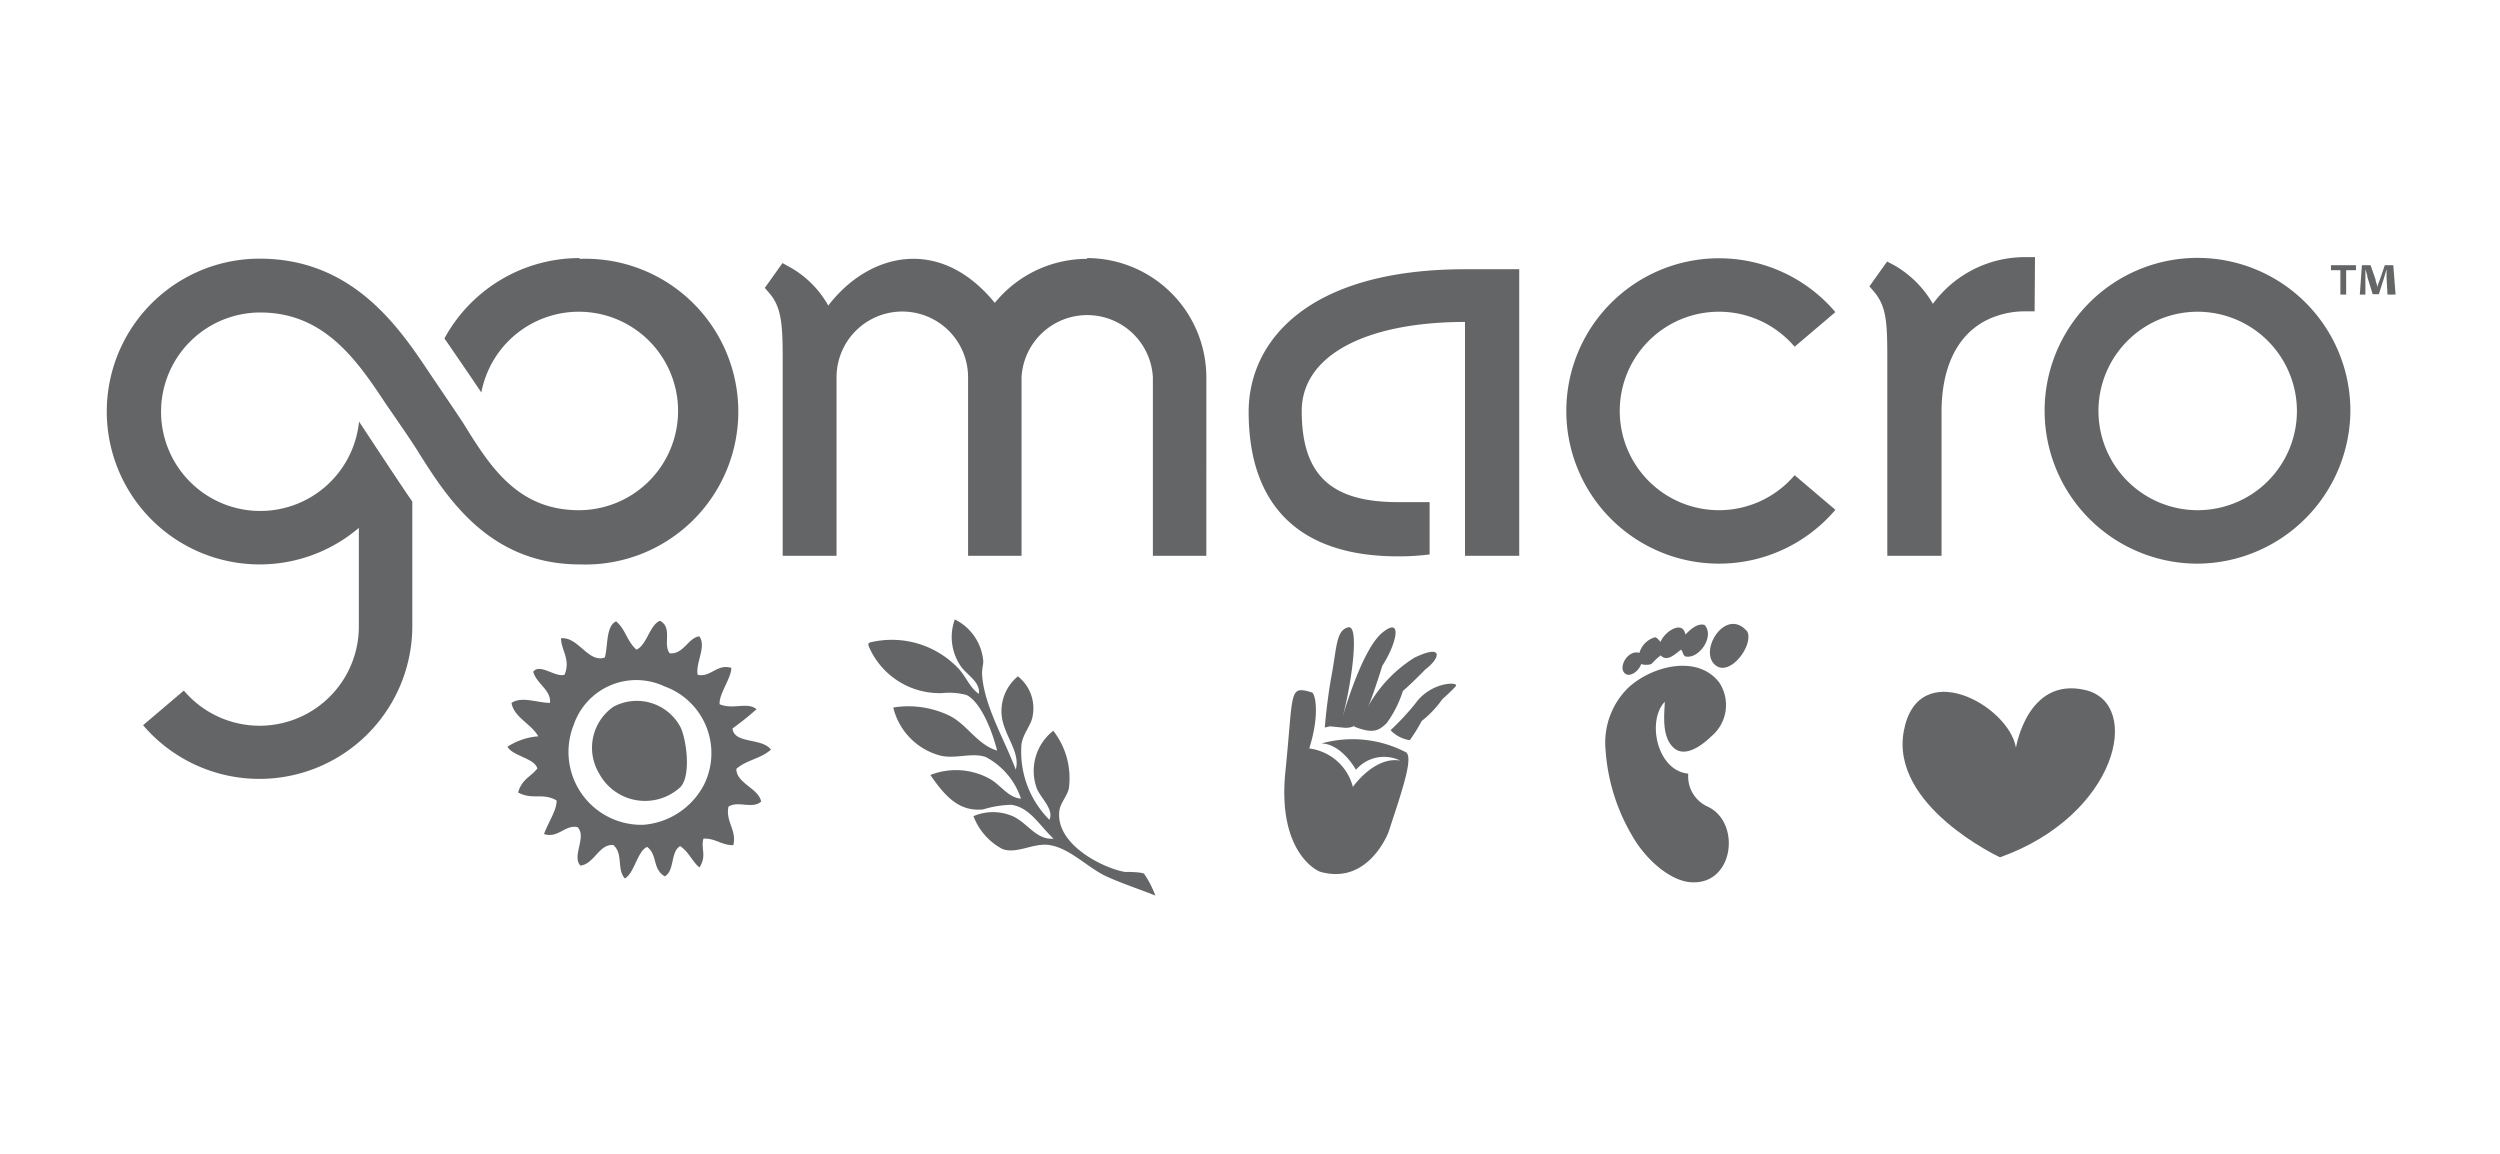 <svg id="Layer_1" data-name="Layer 1" xmlns="http://www.w3.org/2000/svg" viewBox="0 0 130 60"><defs><style>.cls-1{fill:#646566;}</style></defs><path class="cls-1" d="M30.11,13.42a8,8,0,0,0-7,4.18c.23.32,1.73,2.52,1.92,2.81a5.16,5.16,0,1,1,5.07,6.12c-3.19,0-4.63-2.29-6-4.51-.34-.52-1.46-2.17-1.73-2.57-1.6-2.4-4-6-8.87-6a7.95,7.95,0,1,0,5.16,14v5.12a5.16,5.16,0,0,1-9.1,3.34l-2.12,1.8a7.95,7.95,0,0,0,14-5.14V26.08c-.43-.6-2.48-3.72-2.77-4.16l0,0a5.16,5.16,0,1,1-5.13-5.67c3.36,0,5.06,2.54,6.55,4.79.29.42,1.39,2,1.69,2.51,1.46,2.31,3.65,5.8,8.38,5.8a7.95,7.95,0,1,0,0-15.89Z"/><path class="cls-1" d="M105.8,16.19h-.49a4.5,4.5,0,0,0-1.48.24c-1.85.62-2.87,2.39-2.87,5V28.9H98.14V19c0-2.13,0-3-.68-3.82l-.25-.29.92-1.29.38.2a5.42,5.42,0,0,1,2,2,5.94,5.94,0,0,1,4.81-2.43h.5Zm16.42,5.18a7.95,7.95,0,1,0-7.94,7.94A8,8,0,0,0,122.22,21.37Zm-2.78,0a5.16,5.16,0,1,1-5.16-5.16A5.17,5.17,0,0,1,119.44,21.37Zm-24,5.14-2.12-1.8a5.16,5.16,0,1,1,0-6.68l2.12-1.8a7.94,7.94,0,1,0,0,10.28ZM76.2,14h0c-8.31,0-11.27,3.83-11.27,7.41,0,4.92,2.68,7.52,7.76,7.52a12.4,12.4,0,0,0,1.65-.1V26.11H72.69c-3.49,0-5-1.42-5-4.74,0-2.85,3.25-4.62,8.49-4.63V28.9H79V14Zm-19.67-.54a6.19,6.19,0,0,0-4.8,2.29c-2.89-3.54-6.59-2.57-8.66.14a5.19,5.19,0,0,0-2-2l-.38-.21-.92,1.29.25.29c.68.8.68,1.81.68,3.81V28.9H43.5V19.62a3.42,3.42,0,0,1,6.84,0V28.9h2.78V19.62a3.42,3.42,0,0,1,6.83,0V28.9h2.78V19.62A6.21,6.21,0,0,0,56.53,13.42Z"/><path class="cls-1" d="M122.51,13.79v.26H122v1.27h-.3V14.05h-.49v-.26Zm1.64,1.53-.05-.9c0-.12,0-.26,0-.42h0l-.13.45-.27.85h-.32l-.27-.87c0-.12-.08-.3-.11-.43h0c0,.14,0,.28,0,.42l0,.9h-.29l.11-1.53h.45l.26.75c0,.12.07.23.11.39h0c0-.14.07-.27.11-.38l.26-.76h.44l.12,1.53Z"/><path class="cls-1" d="M90.86,32.84c.34.69-.86,2.32-1.62,1.78C88.25,33.92,89.73,31.5,90.86,32.84Z"/><path class="cls-1" d="M87.67,34.14c-.13,0-.16-.24-.25-.36-.29.2-.71.67-1.07.3a4.7,4.7,0,0,0-.48.45.87.87,0,0,1-.53,0c-.12.37-.55.67-.8.52-.46-.29.1-1.29.71-1.1a1.18,1.18,0,0,1,.8-.81c.1,0,.2.13.3.24.2-.54,1.16-1.16,1.29-.38.35-.37.69-.6,1-.5C89.17,33.08,88.37,34.26,87.67,34.14Z"/><path class="cls-1" d="M86.57,36.49c-.95,1-.4,3.59,1.22,3.74a1.72,1.72,0,0,0,1,1.71c1.74.8,1.39,4-.76,3.94-1.1,0-2.46-1.16-3.19-2.48A10.08,10.08,0,0,1,83.49,39a4,4,0,0,1,1.14-3.2c1.21-1.16,3.63-1.8,4.77-.31A2.12,2.12,0,0,1,89,38.28c-.23.22-1.26,1.2-1.94.63S86.55,37.12,86.57,36.49Z"/><path class="cls-1" d="M104,44.58S98.26,41.91,99,38s5.45-1.34,5.83.88c0,0,.59-3.7,3.6-3S110.11,42.4,104,44.58Z"/><path class="cls-1" d="M68.72,45.35c-.17,0-2.31-1-1.88-5.22S67,35.65,68.2,36c.18,0,.46,1.09-.12,2.92a2.69,2.69,0,0,1,2.27,2s1.11-1.6,2.46-1.37a1.92,1.92,0,0,0-2.3.48s-.73-1.34-1.79-1.37a6,6,0,0,1,4.41.47c.27.25,0,1.27-.46,2.71l-.47,1.44S71.18,46,68.72,45.35Z"/><path class="cls-1" d="M68.89,37.83s.1-1.35.36-2.75.23-2.32.86-2.46.12,3.22-.33,4.78c0,0,1-3.6,2.1-4.5s.72.62,0,1.72c0,0-.61,2-1,2.74a1.06,1.06,0,0,1-1,.48l-.72-.07"/><path class="cls-1" d="M71,37a7,7,0,0,1,2.55-2.8c1.51-.73,1.37,0,.58.6,0,0-.71.73-1.18,1.13a5.81,5.81,0,0,1-.84,1.67c-.43.42-.74.56-1.7.18Z"/><path class="cls-1" d="M73.61,36.57a2.29,2.29,0,0,1,.48-.5c.79-.62,1.77-.59,1.61-.39s-.7.68-.7.68a5.32,5.32,0,0,1-1.07,1.13,9,9,0,0,1-.62,1,1.73,1.73,0,0,1-1-.52A13.65,13.65,0,0,0,73.61,36.57Z"/><path class="cls-1" d="M36.36,33.09c.4.51-.21,1.4-.08,2,.68.15,1-.59,1.75-.36,0,.53-.65,1.35-.61,1.89.69.3,1.45-.14,1.92.26a15.31,15.31,0,0,1-1.25,1c.09.82,1.53.47,2,1.1-.54.48-1.26.53-1.8,1,0,.76,1.15,1,1.29,1.7-.44.41-1.23-.06-1.7.27-.16.77.45,1.24.25,2-.63,0-.93-.37-1.55-.34-.15.53.19.87-.21,1.5-.4-.34-.53-.79-1-1.11-.51.28-.28,1.28-.8,1.57-.66-.38-.36-1.11-.92-1.53-.51.22-.66,1.37-1.16,1.64-.43-.49-.07-1.29-.6-1.74-.74-.06-1,1-1.71,1.07-.46-.5.35-1.5-.15-2-.67-.13-1,.6-1.74.36.2-.58.68-1.26.65-1.75-.76-.42-1.21,0-2-.41.21-.72.67-.81,1-1.25-.13-.53-1.3-.65-1.55-1.13a3.36,3.36,0,0,1,1.6-.54c-.34-.63-1.28-1-1.39-1.74.54-.36,1.35,0,2,0,.07-.67-.71-1-.87-1.62.34-.46,1.18.33,1.63.15.32-.79-.17-1.25-.19-1.89.91-.09,1.41,1.3,2.28,1,.17-.59.05-1.64.59-1.88.5.43.54,1,1.05,1.47.53-.2.7-1.3,1.23-1.5.67.36.14,1.2.5,1.69C35.53,34.05,35.79,33.16,36.36,33.09ZM29.83,37.7a3.79,3.79,0,0,0,3.61,5.19,3.89,3.89,0,0,0,3.18-2.11,3.69,3.69,0,0,0-2.07-5.09A3.44,3.44,0,0,0,29.83,37.7Z"/><path class="cls-1" d="M31.16,40.23a2.71,2.71,0,0,0,4.23.69c.56-.62.3-2.47,0-3.1a2.57,2.57,0,0,0-3.49-1.07A2.6,2.6,0,0,0,31.16,40.23Z"/><path class="cls-1" d="M50.9,36.08c.09-.66-.69-1-1-1.53a2.68,2.68,0,0,1-.25-2.34,2.67,2.67,0,0,1,1.48,2.17c0,.22-.08.45-.06.71.1,1.6,1.16,3.36,1.75,4.93.21-.76-.35-1.47-.61-2.27a2.33,2.33,0,0,1,.72-2.58,2.11,2.11,0,0,1,.76,2.1c-.08.48-.56.95-.58,1.54a5,5,0,0,0,1.46,3.82c.24-.53-.41-1.09-.64-1.59A2.65,2.65,0,0,1,54.77,38a4,4,0,0,1,.81,3c-.09.4-.43.74-.49,1.14-.24,1.76,2.26,3,3.4,3.2.19,0,.8,0,1,.09a5.28,5.28,0,0,1,.59,1.14c-.74-.3-1.8-.65-2.55-1-1-.46-1.95-1.53-3.06-1.64-.79-.07-1.66.5-2.36.21a3.22,3.22,0,0,1-1.49-1.7,2.58,2.58,0,0,1,1.91-.05c.86.3,1.3,1.3,2.25,1.22C54,42.86,53.55,42,52.6,41.85a5.45,5.45,0,0,0-1.48.24c-1.21.12-1.94-.62-2.74-1.79a3.62,3.62,0,0,1,3.14.23c.53.32.93.95,1.57,1a3.79,3.79,0,0,0-1.82-2.16c-.73-.27-1.65.14-2.45-.1a3.41,3.41,0,0,1-2.37-2.48,4.91,4.91,0,0,1,2.95.44c.91.47,1.43,1.5,2.45,1.8-.25-1-.84-2.52-1.59-2.89a3.46,3.46,0,0,0-1.25-.1,4,4,0,0,1-3.85-2.47s0,0,0-.06,0-.07.07-.1a4.77,4.77,0,0,1,4.69,1.44C50.28,35.29,50.46,35.78,50.9,36.08Z"/></svg>